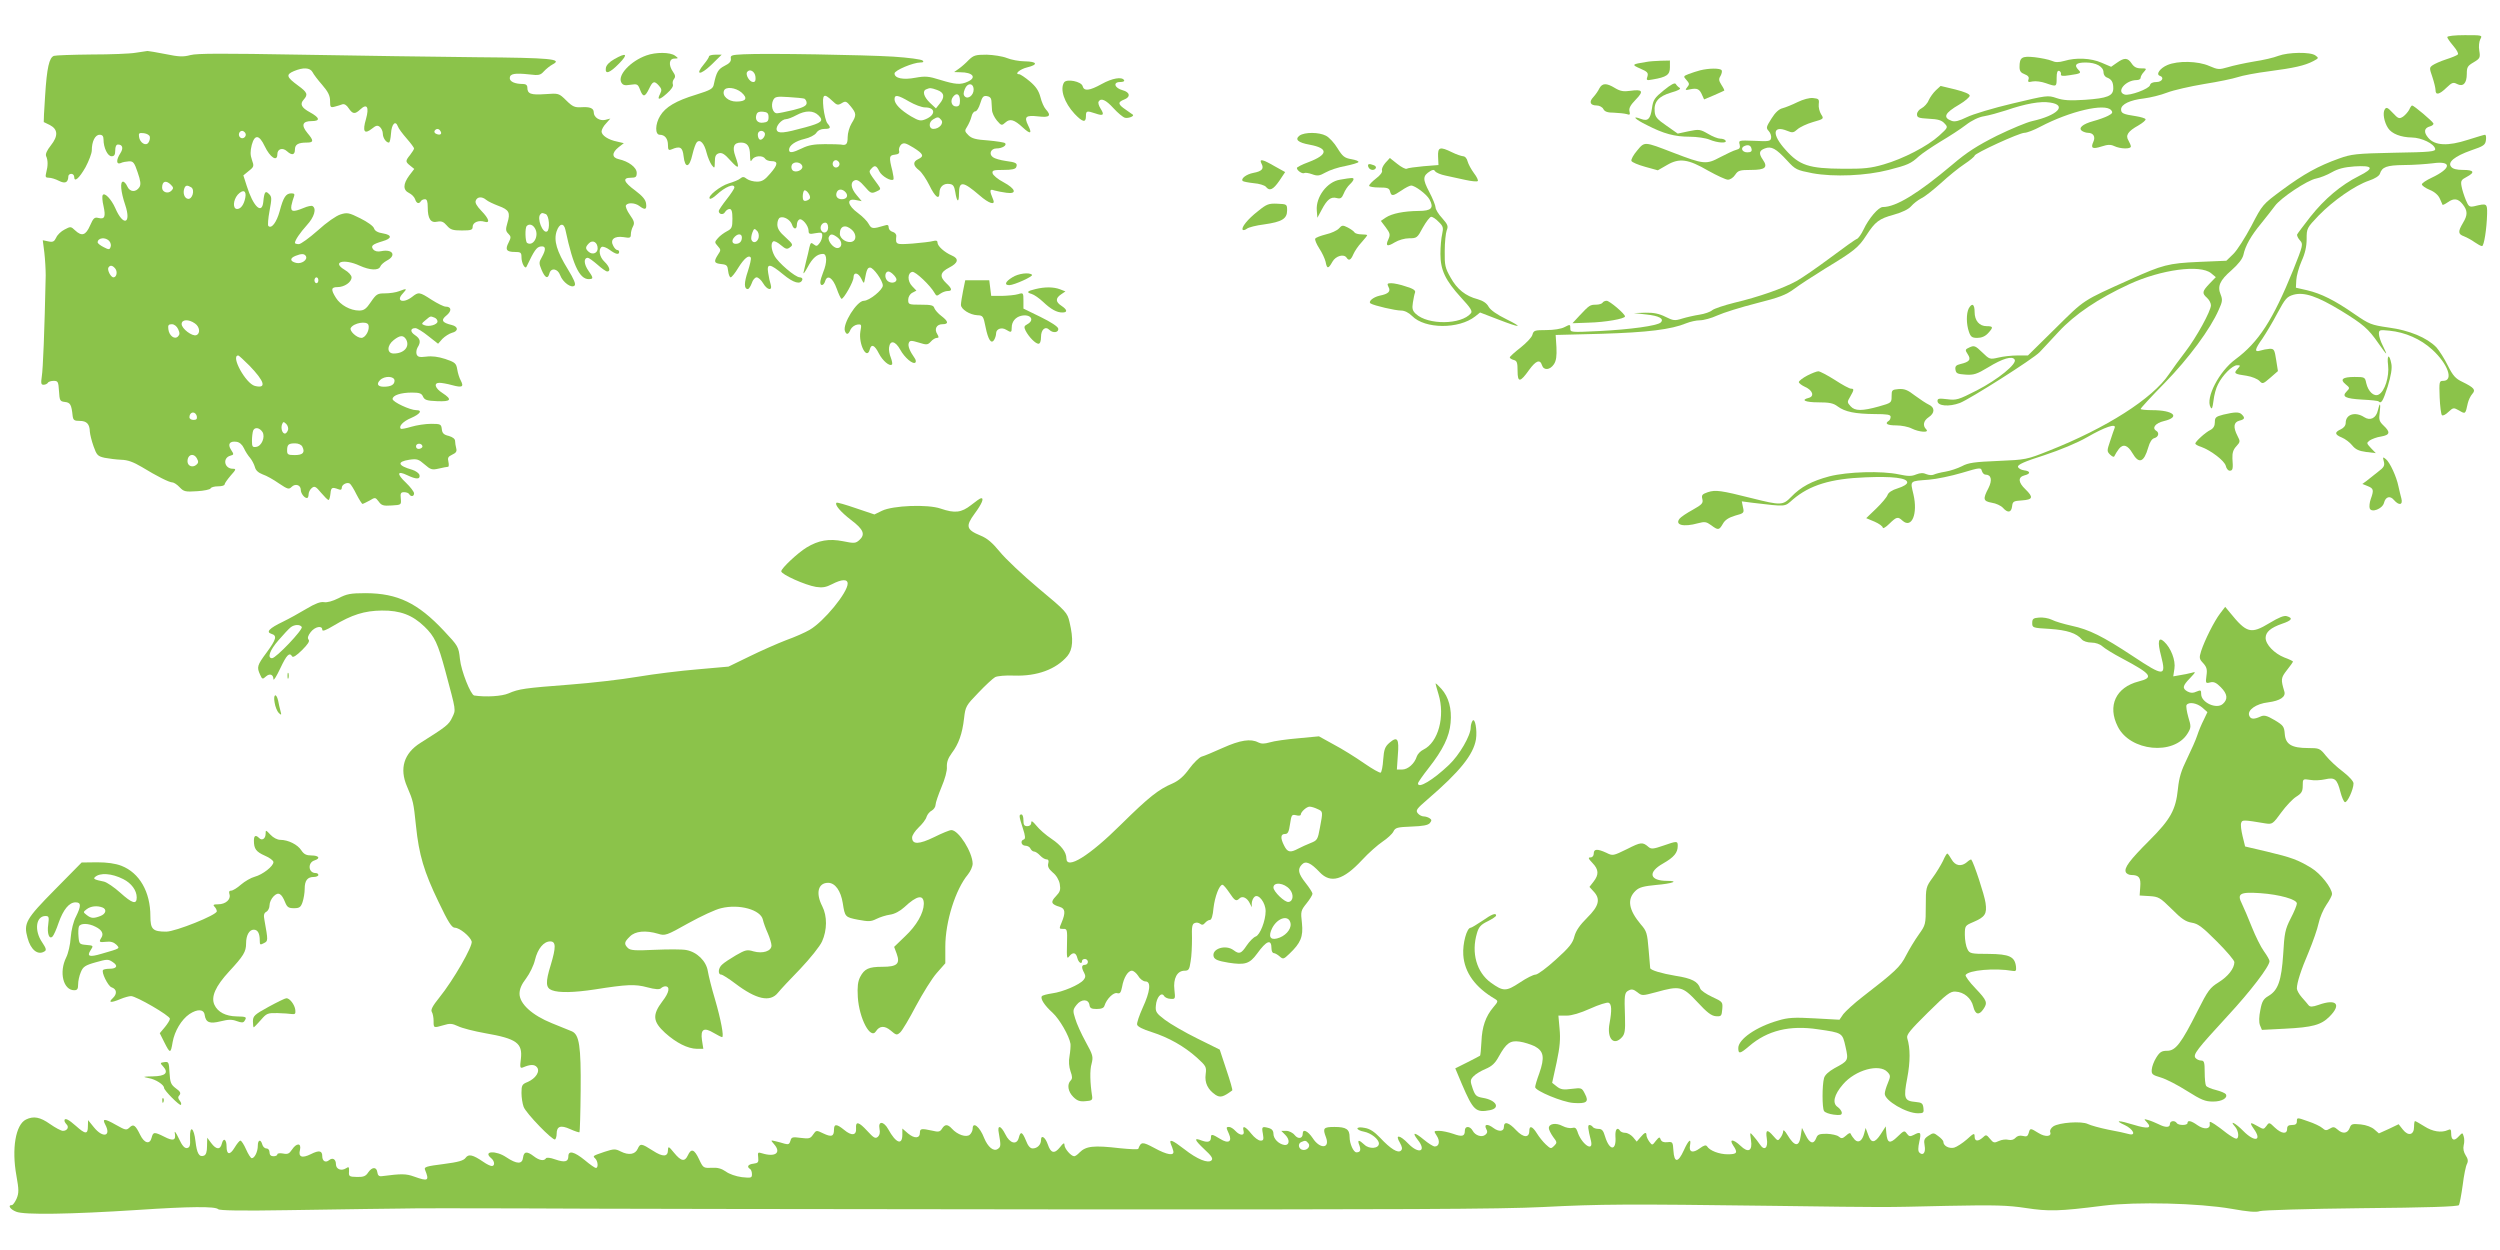 <?xml version="1.0" standalone="no"?>
<!DOCTYPE svg PUBLIC "-//W3C//DTD SVG 20010904//EN"
 "http://www.w3.org/TR/2001/REC-SVG-20010904/DTD/svg10.dtd">
<svg version="1.0" xmlns="http://www.w3.org/2000/svg"
 width="1280pt" height="640pt" viewBox="0 0 1280 640"
 preserveAspectRatio="xMidYMid meet">
<g transform="translate(0,640) scale(0.1,-0.1)"
fill="#8bc34a" stroke="none">
<path d="M12530 6210 c0 -5 14 -25 31 -45 18 -21 28 -40 23 -44 -5 -5 -32 -16
-60 -25 -28 -9 -59 -23 -69 -30 -17 -12 -17 -15 -1 -61 9 -27 16 -57 16 -67 0
-27 20 -22 56 13 28 27 35 29 54 19 31 -16 50 3 50 52 0 34 4 41 35 59 32 19
35 24 29 59 -4 21 -1 47 5 59 12 21 10 21 -79 21 -51 0 -90 -4 -90 -10z"/>
<path d="M695 6130 c-27 -5 -130 -9 -227 -9 -97 -1 -183 -4 -192 -7 -24 -9
-36 -60 -45 -204 -5 -74 -8 -135 -7 -135 0 0 15 -7 31 -15 42 -22 44 -56 5
-105 -20 -25 -28 -44 -24 -54 10 -21 10 -50 1 -83 -6 -24 -4 -28 13 -28 12 0
35 -7 52 -16 32 -16 47 -9 48 24 0 6 7 12 15 12 8 0 15 -7 15 -16 0 -29 25 -8
58 50 17 32 32 71 32 86 0 46 17 80 40 80 14 0 20 -7 20 -24 0 -42 21 -86 41
-86 14 0 19 7 19 30 0 19 5 30 14 30 24 0 29 -19 12 -45 -22 -34 -21 -59 2
-50 9 5 28 8 42 9 22 1 28 -6 45 -57 15 -43 17 -62 9 -75 -18 -28 -49 -26 -62
3 -6 14 -16 25 -22 25 -16 0 -12 -51 11 -119 33 -98 -10 -112 -51 -16 -20 45
-55 82 -64 66 -4 -5 -2 -31 4 -56 12 -55 6 -69 -26 -61 -20 5 -26 0 -43 -39
-22 -50 -42 -57 -77 -24 -21 20 -23 20 -53 4 -18 -9 -37 -27 -43 -41 -10 -21
-17 -25 -40 -20 l-29 6 8 -63 c4 -34 7 -87 7 -117 -6 -287 -14 -482 -20 -517
-5 -35 -4 -43 9 -43 9 0 19 5 22 10 3 6 17 10 30 10 22 0 24 -5 27 -52 3 -49
5 -53 30 -56 28 -3 34 -13 40 -72 3 -21 8 -25 36 -25 36 0 51 -16 52 -55 1
-14 9 -47 19 -75 16 -45 21 -51 57 -59 21 -4 60 -9 85 -10 33 -1 61 -11 105
-37 77 -47 140 -79 157 -79 7 0 24 -11 37 -25 21 -22 29 -24 89 -20 36 2 67 9
69 14 2 6 19 11 38 11 19 0 34 4 34 10 0 5 14 25 31 45 28 31 29 35 11 35 -44
0 -54 56 -12 67 18 5 18 7 3 30 -19 29 -7 46 28 41 15 -2 29 -14 38 -33 7 -16
22 -39 32 -50 9 -11 20 -32 24 -46 4 -17 17 -29 40 -38 19 -6 56 -27 83 -46
45 -30 51 -32 65 -18 19 19 47 10 47 -15 0 -18 18 -42 32 -42 4 0 8 8 8 19 0
10 7 25 16 32 14 12 21 9 48 -24 17 -20 34 -37 38 -37 4 0 8 15 10 33 3 32 8
34 41 22 11 -5 17 -2 17 8 0 16 27 30 41 21 5 -3 21 -28 34 -55 14 -27 28 -49
31 -49 3 0 19 8 36 17 29 18 30 17 47 -5 14 -20 24 -23 67 -20 49 3 49 3 46
36 -3 26 0 32 17 32 11 0 23 -4 26 -10 9 -15 25 -12 25 4 0 8 -19 33 -42 55
-48 45 -45 63 7 38 46 -22 67 -22 63 0 -2 10 -19 22 -38 28 -74 21 -79 41 -15
51 40 6 48 3 79 -24 31 -27 38 -29 73 -21 21 5 42 9 47 9 4 0 5 11 2 25 -5 21
-2 27 19 37 20 9 25 17 21 32 -3 12 -6 29 -6 38 0 11 -12 20 -32 26 -26 6 -34
14 -36 35 -3 25 -6 27 -55 27 -29 0 -74 -7 -101 -15 -27 -8 -51 -13 -54 -10
-12 12 12 38 53 55 46 20 60 40 26 40 -31 0 -121 42 -121 57 0 19 42 33 99 33
39 0 50 -4 57 -21 8 -17 20 -21 72 -23 72 -3 79 8 27 42 -38 24 -46 52 -15 52
11 0 40 -5 65 -12 52 -14 61 -9 44 24 -7 12 -15 38 -18 57 -5 31 -11 36 -61
53 -37 12 -69 16 -98 12 -34 -4 -43 -2 -49 12 -3 9 -1 25 5 35 18 28 14 45
-13 63 -26 17 -25 36 2 36 8 0 38 -18 65 -40 l51 -40 22 25 c13 13 35 27 49
31 34 8 33 32 -1 40 -50 12 -57 25 -27 49 28 23 26 45 -4 45 -10 0 -42 16 -72
35 -63 41 -67 41 -100 15 -45 -35 -85 -22 -48 17 24 26 22 28 -19 12 -15 -6
-47 -11 -71 -11 -39 0 -45 -3 -73 -44 -24 -36 -36 -44 -60 -44 -45 0 -96 28
-119 65 -27 43 -25 55 8 55 35 0 72 25 72 50 0 10 -15 27 -36 39 -67 40 -3 58
77 21 53 -24 97 -26 106 -5 3 9 18 22 34 31 50 26 30 60 -29 48 -18 -4 -32 -1
-41 9 -14 18 -5 26 48 42 49 14 49 32 2 40 -27 4 -42 13 -46 26 -4 12 -34 33
-70 51 -58 29 -67 31 -102 20 -22 -7 -70 -40 -116 -82 -43 -38 -87 -70 -97
-70 -11 0 -20 3 -20 6 0 14 26 52 61 91 38 41 51 85 29 98 -5 3 -26 -1 -46
-10 -54 -22 -67 -20 -62 13 3 15 9 35 13 45 5 13 2 17 -13 17 -28 0 -41 -19
-60 -91 -16 -58 -42 -92 -58 -76 -4 4 -1 39 6 77 12 64 12 73 -3 87 -18 19
-24 11 -29 -41 -7 -67 -52 -23 -85 83 l-17 53 28 23 c27 21 27 25 16 56 -9 26
-9 44 -1 77 15 55 38 53 66 -6 28 -59 65 -82 65 -42 0 28 27 36 49 16 25 -23
41 -20 41 8 0 26 16 36 61 36 36 0 36 10 3 49 -33 40 -26 61 22 61 45 0 42 17
-9 45 -44 24 -53 42 -32 65 23 26 19 37 -29 72 -60 44 -63 56 -21 74 48 20 82
18 95 -5 5 -11 28 -41 50 -66 30 -35 40 -55 40 -82 0 -32 2 -35 24 -29 13 3
31 9 39 12 10 3 22 -4 32 -20 21 -31 32 -32 60 -6 34 32 46 12 29 -49 -19 -64
-9 -81 30 -50 21 17 29 19 41 9 8 -7 15 -22 15 -34 0 -22 17 -46 31 -46 5 0 9
21 11 47 3 48 23 69 35 36 3 -10 24 -38 45 -62 21 -24 38 -47 38 -51 0 -4 -9
-19 -20 -33 -25 -31 -25 -35 0 -55 l21 -17 -26 -34 c-32 -44 -32 -74 -1 -89
13 -6 27 -20 31 -31 7 -23 20 -27 30 -11 3 6 13 10 21 10 10 0 14 -12 14 -41
0 -59 15 -82 49 -74 21 4 32 0 49 -20 18 -21 30 -25 77 -25 48 0 55 3 55 19 0
22 30 35 60 26 31 -10 24 15 -15 55 -24 25 -34 42 -29 53 7 20 32 22 53 4 9
-8 37 -21 63 -31 55 -20 62 -35 46 -87 -10 -34 -9 -42 5 -56 14 -14 14 -19 1
-45 -19 -36 -11 -48 32 -48 30 0 34 -3 34 -27 0 -31 19 -64 26 -48 39 82 51
100 72 103 27 4 29 -14 6 -55 -15 -26 -15 -31 -1 -65 18 -42 32 -48 40 -18 8
31 43 25 55 -9 13 -36 58 -69 74 -53 7 7 -3 32 -35 84 -56 91 -73 146 -57 194
14 41 37 45 45 7 41 -193 77 -263 131 -251 11 2 9 11 -12 40 -25 35 -27 68 -4
68 5 0 27 -16 49 -35 21 -19 44 -35 50 -35 19 0 12 25 -14 50 -26 24 -33 64
-14 76 6 3 24 -3 40 -15 31 -23 49 -27 49 -11 0 6 -4 10 -10 10 -5 0 -14 9
-20 21 -18 32 5 52 52 45 34 -6 38 -4 38 15 0 11 5 29 11 40 9 17 6 28 -16 59
-15 21 -24 44 -20 49 9 15 47 13 69 -4 29 -22 38 -18 34 12 -2 20 -18 39 -55
67 -60 44 -68 66 -23 66 25 0 30 4 30 25 0 28 -42 59 -92 70 -36 8 -36 33 -1
61 l27 21 -34 8 c-46 9 -80 32 -80 52 0 9 10 28 23 41 l22 25 -27 -7 c-28 -6
-58 13 -58 39 0 21 -20 29 -64 26 -33 -2 -45 3 -77 35 -38 37 -38 37 -108 32
-73 -5 -91 1 -91 34 0 12 -8 18 -22 18 -42 0 -68 12 -68 30 0 23 26 27 100 19
49 -6 57 -4 75 16 11 12 31 28 44 35 54 28 -7 34 -389 37 -206 2 -610 8 -898
13 -400 7 -533 7 -567 -2 -37 -10 -59 -9 -127 5 -46 9 -87 16 -93 16 -5 -1
-32 -5 -60 -9z m1560 -401 c10 -15 -1 -23 -20 -15 -9 3 -13 10 -10 16 8 13 22
13 30 -1z m-999 -10 c10 -17 -13 -36 -27 -22 -12 12 -4 33 11 33 5 0 12 -5 16
-11z m-489 -19 c2 -8 -1 -22 -7 -30 -13 -20 -44 -1 -48 29 -3 19 0 22 25 19
15 -2 29 -10 30 -18z m108 -246 c14 -14 14 -19 2 -31 -17 -17 -47 -7 -47 16 0
34 20 40 45 15z m104 -13 c20 -13 6 -63 -17 -59 -18 3 -27 30 -18 54 6 16 15
17 35 5z m277 -53 c-7 -36 -23 -58 -42 -58 -23 0 -21 45 3 73 27 29 46 22 39
-15z m1538 -84 c18 -7 23 -79 7 -89 -22 -13 -54 69 -34 88 8 8 8 8 27 1z m-54
-75 c21 -38 -10 -92 -41 -73 -10 6 -12 77 -2 87 13 13 32 7 43 -14z m-2180
-64 c7 -8 10 -22 6 -30 -5 -14 -9 -14 -36 0 -16 8 -30 19 -30 24 0 24 41 29
60 6z m2500 -37 c0 -24 -26 -34 -45 -18 -19 16 -19 25 1 45 19 19 44 4 44 -27z
m-1494 -39 c11 -19 -22 -42 -50 -35 -32 8 -33 24 -3 36 30 12 45 12 53 -1z
m-976 -64 c13 -16 7 -45 -9 -45 -14 0 -33 38 -26 50 9 14 21 12 35 -5z m1040
-60 c0 -8 -4 -15 -10 -15 -5 0 -10 7 -10 15 0 8 5 15 10 15 6 0 10 -7 10 -15z
m594 -191 c9 -3 16 -12 16 -20 0 -16 -43 -29 -67 -19 -16 6 -16 8 6 26 26 22
24 21 45 13z m-1226 -30 c25 -17 29 -52 7 -60 -20 -8 -75 33 -75 57 0 24 36
26 68 3z m888 -7 c9 -24 -14 -67 -36 -67 -24 0 -63 37 -54 51 15 26 82 37 90
16z m-974 -22 c9 -20 9 -28 -1 -38 -17 -17 -45 4 -49 37 -3 21 1 26 18 26 12
0 25 -10 32 -25z m1168 -54 c19 -37 -12 -71 -64 -71 -36 0 -36 41 0 69 33 26
50 26 64 2z m-803 -133 c79 -82 89 -119 28 -104 -47 12 -126 156 -85 156 3 0
29 -24 57 -52z m743 -77 c0 -21 -19 -31 -55 -31 -31 0 -39 14 -19 34 23 23 74
21 74 -3z m-1012 -184 c2 -12 -3 -17 -17 -17 -12 0 -21 6 -21 13 0 31 32 34
38 4z m466 -70 c-3 -9 -10 -17 -15 -17 -14 0 -22 27 -15 47 6 15 8 15 22 2 8
-9 12 -23 8 -32z m-130 -9 c15 -25 -4 -72 -32 -76 -19 -3 -22 1 -22 31 0 20 3
43 6 52 8 20 33 16 48 -7z m204 -75 c15 -30 3 -43 -39 -43 -34 0 -39 3 -39 23
0 31 7 37 41 37 17 0 32 -7 37 -17z m615 2 c1 -5 -6 -11 -15 -13 -11 -2 -18 3
-18 13 0 17 30 18 33 0z m-1154 -64 c8 -14 7 -22 -4 -31 -19 -16 -45 -6 -45
18 0 36 33 45 49 13z"/>
<path d="M3309 6116 c-81 -29 -148 -101 -128 -138 8 -14 17 -17 47 -12 34 5
38 4 49 -25 15 -40 25 -39 46 4 19 40 27 43 51 16 14 -16 15 -23 6 -41 -18
-34 -5 -34 34 1 23 20 35 38 31 47 -3 8 0 21 6 28 8 10 7 19 -5 36 -24 34 -21
68 7 68 21 1 22 1 3 15 -24 18 -98 19 -147 1z"/>
<path d="M3807 6122 c-61 -3 -68 -5 -65 -22 2 -14 -7 -25 -32 -37 -33 -17 -42
-32 -55 -94 -4 -23 -15 -30 -92 -54 -102 -31 -156 -63 -183 -108 -26 -42 -27
-97 -2 -97 26 0 42 -20 42 -53 0 -24 3 -28 18 -22 44 19 57 12 62 -35 7 -64
30 -60 45 8 7 30 17 58 23 64 17 17 38 -6 50 -55 6 -23 18 -51 26 -62 15 -19
15 -18 16 17 0 28 5 38 20 43 16 5 30 -3 60 -37 43 -47 48 -43 25 22 -17 48
-8 70 29 70 32 0 46 -19 46 -64 1 -33 3 -37 11 -23 12 20 54 23 66 5 4 -7 19
-13 32 -13 36 0 35 -17 -5 -63 -28 -33 -42 -42 -68 -42 -18 0 -41 6 -52 14
-15 12 -22 12 -34 2 -8 -7 -35 -18 -59 -25 -43 -13 -110 -66 -97 -78 3 -4 19
5 34 19 44 41 92 61 92 38 0 -6 -18 -33 -40 -61 -22 -28 -40 -55 -40 -59 0
-18 23 -22 32 -6 5 9 16 16 23 16 11 0 15 -13 15 -50 0 -44 -3 -51 -28 -64
-15 -8 -36 -23 -46 -35 -18 -20 -18 -22 -1 -41 16 -18 17 -21 1 -44 -23 -36
-20 -44 17 -48 28 -3 32 -7 35 -35 2 -18 8 -33 13 -33 5 0 23 22 39 49 30 48
54 68 64 52 3 -5 -4 -36 -15 -70 -20 -59 -20 -91 0 -91 5 0 14 14 20 30 5 17
17 30 25 30 8 0 23 -13 33 -30 21 -36 49 -41 39 -7 -4 12 -10 39 -13 60 -8 50
8 49 77 -8 53 -44 89 -54 98 -27 2 6 -4 12 -13 12 -23 0 -112 76 -130 111 -17
32 -19 65 -6 73 5 4 23 -5 39 -19 25 -21 32 -23 47 -11 17 12 15 16 -23 51
-31 27 -42 45 -42 66 0 17 6 32 14 35 20 8 53 -12 61 -36 8 -26 25 -26 25 -1
0 11 5 23 12 27 14 9 48 -31 48 -58 0 -16 5 -18 35 -12 30 5 35 4 35 -13 0
-11 -6 -28 -14 -38 -12 -16 -16 -17 -30 -6 -13 11 -16 9 -22 -16 -3 -15 -10
-46 -16 -68 -5 -22 -11 -49 -14 -60 -2 -11 7 1 21 27 25 47 49 68 79 68 21 0
21 -45 1 -93 -8 -20 -15 -43 -15 -52 0 -22 18 -18 25 6 11 35 39 17 59 -39 10
-28 21 -52 25 -52 12 1 61 88 61 109 0 30 24 26 40 -6 12 -25 14 -26 17 -8 10
55 15 65 28 65 17 0 65 -67 65 -92 0 -22 -69 -78 -97 -78 -36 0 -110 -119 -97
-155 8 -21 18 -19 29 8 6 12 21 23 34 25 22 3 23 1 16 -36 -10 -63 33 -148 48
-92 8 31 25 24 47 -20 19 -37 55 -68 67 -56 3 3 0 19 -6 35 -7 16 -11 40 -9
52 5 39 32 34 57 -11 23 -42 66 -78 78 -66 4 4 2 15 -5 24 -24 34 -35 61 -29
76 5 13 12 14 51 2 41 -13 46 -12 62 5 9 11 23 19 31 19 10 0 11 4 2 19 -17
26 -4 51 26 51 33 0 32 14 -5 42 -16 12 -32 30 -36 40 -4 15 -16 18 -70 18
-61 0 -64 1 -64 25 0 14 8 29 21 36 l21 11 -22 23 c-25 26 -24 68 1 73 16 3
93 -70 114 -108 9 -16 12 -17 29 -4 11 8 28 14 38 14 25 0 23 12 -7 40 -36 34
-32 56 15 80 47 24 51 46 13 62 -37 16 -73 48 -73 66 0 10 -7 12 -22 8 -13 -4
-60 -9 -105 -13 -87 -6 -88 -6 -84 38 1 9 -7 19 -19 22 -11 3 -20 13 -20 22 0
13 -5 16 -22 10 -60 -18 -66 -17 -80 8 -7 14 -32 39 -55 56 -54 39 -61 77 -12
67 l31 -6 -26 31 c-30 35 -34 67 -9 76 11 5 27 -5 50 -32 30 -35 35 -37 59
-26 25 11 25 13 10 34 -50 68 -49 67 -36 82 18 21 27 19 42 -12 12 -25 61 -53
72 -42 3 2 0 22 -5 44 -18 70 -17 80 12 83 20 2 26 8 22 21 -2 9 3 23 11 31
14 11 23 8 63 -16 51 -32 56 -44 24 -59 -28 -13 -27 -33 5 -57 14 -11 37 -46
52 -76 30 -62 52 -78 52 -39 0 31 22 50 52 45 18 -2 24 -11 29 -41 8 -53 19
-58 19 -9 0 67 20 65 105 -8 49 -43 83 -53 70 -22 -20 48 -19 56 6 47 13 -4
41 -9 62 -12 56 -8 48 20 -15 54 -29 15 -54 36 -56 46 -3 15 5 17 56 17 42 0
61 4 65 14 8 20 0 25 -54 32 -27 4 -56 12 -65 19 -23 16 -11 45 18 45 29 0 55
16 44 27 -4 4 -43 10 -87 14 -63 4 -84 10 -101 27 -19 19 -20 23 -6 44 8 13
18 35 22 51 3 15 12 27 20 27 7 0 18 18 25 41 10 33 16 40 34 37 14 -2 22 -10
23 -23 1 -11 2 -32 3 -47 0 -15 12 -39 25 -55 23 -27 25 -27 44 -10 23 21 45
15 89 -26 39 -36 49 -32 27 11 -22 45 -12 53 52 46 58 -7 69 3 38 37 -9 10
-21 37 -27 62 -9 33 -23 54 -55 81 -24 20 -48 36 -54 36 -26 0 4 26 41 35 58
14 52 30 -12 31 -28 0 -70 8 -92 17 -22 9 -69 16 -103 17 -57 0 -67 -3 -92
-27 -15 -16 -38 -36 -51 -45 l-24 -17 32 -1 c64 0 85 -27 38 -48 -36 -17 -63
-15 -141 9 -60 19 -77 20 -127 11 -63 -12 -107 -3 -107 22 0 16 96 56 132 56
15 0 19 3 12 10 -6 6 -73 15 -150 20 -147 9 -652 18 -767 12z m61 -115 c2 -19
-1 -27 -12 -27 -18 0 -40 36 -31 51 13 19 40 4 43 -24z m1117 -66 c0 -29 -29
-51 -45 -35 -8 8 -8 19 0 38 13 34 45 32 45 -3z m-1189 -14 c34 -30 25 -47
-26 -47 -41 0 -74 29 -63 56 8 22 59 16 89 -9z m1003 12 c36 -13 40 -36 12
-70 l-19 -24 -31 29 c-32 31 -40 61 -18 69 19 8 22 8 56 -4z m116 -55 c0 -22
-5 -29 -20 -29 -23 0 -32 30 -14 51 18 22 34 11 34 -22z m-797 11 c6 -3 12
-13 12 -22 0 -14 -15 -23 -67 -36 -38 -9 -76 -17 -85 -17 -22 0 -33 41 -19 68
9 17 18 19 78 15 38 -2 74 -6 81 -8z m143 -11 c24 -23 29 -24 49 -12 19 12 24
10 46 -17 29 -36 30 -45 4 -87 -11 -18 -20 -50 -20 -70 0 -36 -7 -44 -35 -38
-5 1 -42 2 -82 2 -54 0 -84 -5 -116 -21 -50 -24 -67 -26 -67 -8 0 23 33 45 80
56 26 6 51 19 59 30 8 13 24 21 42 21 32 0 35 6 15 29 -7 9 -16 44 -20 79 -7
71 2 77 45 36z m394 -4 c28 -16 64 -30 82 -30 53 0 55 -38 3 -60 -26 -11 -35
-9 -75 14 -55 33 -85 64 -85 88 0 25 17 22 75 -12z m-720 -80 c0 -20 -6 -26
-28 -28 -29 -4 -44 16 -33 44 4 10 15 14 33 12 22 -2 28 -8 28 -28z m256 9
c28 -28 16 -38 -68 -61 -109 -30 -139 -33 -146 -14 -7 19 25 56 48 56 8 0 32
9 52 20 48 26 88 25 114 -1z m628 -23 c15 -17 -10 -46 -40 -46 -24 0 -26 35
-1 49 23 14 28 13 41 -3z m-904 -66 c8 -13 -14 -42 -26 -34 -5 3 -9 14 -9 25
0 20 24 26 35 9z m381 -151 c10 -17 -13 -36 -27 -22 -12 12 -4 33 11 33 5 0
12 -5 16 -11z m-188 -21 c4 -19 -35 -35 -50 -20 -6 6 -8 18 -4 27 8 21 50 16
54 -7z m39 -163 c-2 -5 -11 -11 -20 -13 -12 -3 -17 4 -17 21 0 13 3 27 7 31 9
9 35 -24 30 -39z m183 30 c15 -18 5 -35 -20 -35 -22 0 -34 15 -26 35 7 19 30
19 46 0z m-90 -180 c0 -25 -23 -35 -35 -15 -10 16 2 40 20 40 9 0 15 -9 15
-25z m122 -12 c22 -20 24 -52 2 -60 -26 -10 -64 14 -64 40 0 41 29 50 62 20z
m-478 -41 c-7 -24 -29 -30 -37 -9 -2 6 0 23 5 36 8 21 11 23 23 10 9 -8 12
-23 9 -37z m-86 -4 c-2 -15 -11 -24 -25 -26 -25 -4 -31 16 -11 36 20 20 40 14
36 -10z m493 4 c24 -20 21 -52 -4 -52 -21 0 -50 37 -44 55 8 20 20 19 48 -3z
m283 -188 c9 -8 16 -20 16 -25 0 -18 -31 -22 -47 -6 -16 16 -12 47 6 47 5 0
17 -7 25 -16z"/>
<path d="M11665 6114 c-22 -9 -78 -22 -125 -29 -47 -8 -107 -21 -133 -29 -45
-13 -51 -13 -95 6 -58 26 -161 28 -215 5 -38 -16 -60 -48 -39 -55 25 -8 12
-32 -17 -32 -19 0 -31 -6 -33 -16 -4 -19 -105 -56 -130 -48 -45 14 5 74 62 74
11 0 20 5 20 12 0 6 7 20 17 30 15 17 14 18 -15 18 -23 0 -36 7 -48 25 -20 30
-37 31 -75 4 l-30 -21 -49 21 c-55 24 -132 27 -191 9 -30 -8 -45 -8 -65 1 -14
6 -53 14 -86 18 -66 7 -78 0 -78 -50 0 -21 7 -30 26 -37 18 -7 24 -15 20 -26
-5 -14 -1 -16 21 -11 16 3 46 -1 68 -9 55 -19 55 -19 55 27 0 28 4 39 13 36 6
-2 11 -10 9 -17 -2 -9 9 -11 45 -5 56 8 61 11 45 27 -25 25 -13 38 36 38 54 0
92 -21 92 -51 0 -11 8 -23 18 -26 23 -9 32 -23 32 -55 0 -39 -29 -51 -145 -59
-78 -5 -110 -3 -146 9 -44 15 -49 14 -225 -28 -98 -23 -204 -55 -234 -70 -39
-19 -61 -25 -77 -19 -47 17 -37 40 39 84 29 17 53 38 53 45 0 9 -27 20 -74 32
l-75 18 -24 -22 c-14 -13 -30 -36 -37 -51 -6 -16 -23 -34 -36 -41 -13 -6 -24
-20 -24 -31 0 -17 8 -20 61 -23 47 -2 66 -8 80 -24 19 -20 18 -21 -28 -63 -60
-54 -183 -118 -284 -147 -65 -19 -102 -23 -209 -22 -173 1 -222 17 -293 97
-71 78 -67 128 9 97 26 -11 32 -10 52 8 12 11 48 28 79 37 57 16 57 17 42 40
-8 13 -14 36 -12 52 3 25 0 28 -29 31 -19 2 -51 -7 -80 -21 -26 -13 -61 -27
-76 -31 -18 -4 -38 -22 -57 -53 -27 -43 -29 -48 -14 -64 9 -10 14 -26 12 -36
-3 -16 -12 -18 -85 -14 -80 3 -82 3 -76 -19 4 -16 0 -23 -17 -27 -13 -3 -50
-21 -83 -38 -71 -38 -83 -37 -242 24 -148 57 -144 57 -183 10 -19 -22 -32 -46
-29 -53 3 -7 34 -20 70 -30 l65 -18 47 27 c63 37 108 31 211 -29 45 -25 90
-46 101 -46 12 0 28 11 37 25 15 22 23 25 82 25 72 0 87 13 60 52 -22 32 -20
47 10 58 33 13 57 0 114 -62 43 -47 49 -49 130 -65 110 -20 274 -13 390 17 97
25 114 32 155 70 17 15 66 48 110 75 44 26 103 64 130 85 31 24 67 41 94 45
24 4 75 18 112 30 99 34 176 48 225 40 90 -13 39 -66 -91 -95 -28 -6 -109 -40
-181 -75 -101 -51 -153 -84 -228 -148 -176 -148 -288 -217 -356 -217 -22 0
-72 -58 -99 -116 -11 -23 -26 -44 -33 -47 -8 -2 -69 -46 -136 -96 -67 -50
-145 -104 -174 -120 -67 -37 -195 -82 -318 -111 -52 -13 -103 -30 -113 -38
-10 -9 -39 -19 -65 -23 -26 -4 -66 -13 -89 -20 -38 -12 -46 -11 -86 9 -32 16
-60 22 -103 21 l-59 -2 63 -7 c67 -7 94 -22 75 -41 -17 -17 -157 -36 -315 -44
-147 -7 -148 -7 -148 14 0 21 -1 21 -30 6 -17 -9 -55 -15 -93 -15 -60 0 -65
-2 -71 -24 -3 -13 -31 -42 -61 -66 -30 -23 -55 -46 -55 -50 0 -4 9 -10 20 -13
17 -4 20 -14 20 -56 0 -61 13 -60 59 5 35 48 56 56 66 24 9 -28 41 -25 61 5
12 18 15 42 13 87 l-4 63 235 6 c235 7 357 22 434 54 20 8 51 15 69 15 19 0
60 11 90 25 31 14 120 42 199 62 119 30 152 43 193 73 28 21 100 68 160 105
147 89 171 108 210 169 46 71 65 86 142 107 43 12 75 28 88 43 11 13 34 31 51
40 18 8 63 44 101 78 38 35 92 79 121 98 29 19 52 39 52 43 0 12 229 117 255
117 13 0 49 14 81 31 152 80 332 122 363 85 10 -12 7 -17 -16 -29 -15 -8 -49
-20 -75 -27 -55 -15 -80 -36 -57 -51 8 -5 21 -9 29 -9 28 0 40 -20 28 -46 -15
-33 -5 -39 42 -24 31 10 46 11 65 2 32 -15 85 -16 85 -2 0 6 -6 19 -12 30 -17
27 -3 48 51 78 22 13 39 27 36 32 -3 5 -24 11 -48 15 -67 10 -77 15 -77 35 0
26 46 48 117 56 32 4 86 17 119 30 34 13 119 32 190 44 70 11 147 27 171 35
23 8 96 22 160 30 129 17 183 29 227 52 28 15 29 16 11 29 -25 19 -139 17
-190 -2z m-2697 -477 c3 -12 -4 -17 -22 -17 -27 0 -37 24 -13 33 19 8 32 2 35
-16z"/>
<path d="M3145 6097 c-25 -14 -41 -31 -43 -45 -5 -35 19 -27 68 23 48 49 38
58 -25 22z"/>
<path d="M3630 6111 c0 -5 -12 -23 -26 -40 -47 -56 -20 -58 37 -4 l54 53 -32
0 c-18 0 -33 -4 -33 -9z"/>
<path d="M8430 6083 c-76 -12 -78 -14 -32 -34 37 -16 42 -22 37 -40 -7 -20 -5
-22 26 -16 72 12 89 24 89 62 l0 35 -47 -1 c-27 -1 -59 -3 -73 -6z"/>
<path d="M8705 6040 c-16 -4 -43 -13 -59 -19 -28 -11 -28 -12 -11 -31 15 -17
16 -22 4 -36 -13 -16 -11 -17 16 -11 35 7 47 1 60 -30 l10 -22 50 21 c28 12
51 23 53 24 2 1 -4 14 -14 29 -14 22 -15 31 -5 46 6 11 9 24 6 29 -7 12 -66
11 -110 0z"/>
<path d="M5641 5970 c-63 -35 -91 -38 -98 -11 -6 24 -82 39 -95 19 -22 -35 1
-104 54 -161 41 -43 58 -47 58 -12 0 28 4 29 49 14 40 -14 47 -8 26 25 -9 14
-14 30 -10 36 12 20 37 9 76 -34 22 -24 48 -46 59 -49 17 -4 49 8 40 16 -3 2
-20 14 -37 26 -40 27 -41 38 -8 51 35 13 31 38 -7 48 -42 11 -51 42 -13 42 15
0 24 4 20 10 -11 18 -60 10 -114 -20z"/>
<path d="M8519 5938 c-48 -39 -55 -49 -61 -93 -8 -55 -21 -67 -56 -54 -50 19
-32 -1 29 -31 87 -45 144 -60 220 -60 37 0 83 -7 102 -15 41 -17 91 -20 82 -5
-3 6 -16 10 -27 10 -12 0 -40 11 -63 25 -40 23 -46 24 -99 13 l-56 -12 -57 40
c-48 33 -59 45 -61 72 -5 51 20 79 84 98 36 10 52 19 44 24 -7 4 -16 13 -20
20 -5 8 -24 -2 -61 -32z"/>
<path d="M8189 5948 c-6 -13 -20 -33 -31 -45 -24 -25 -16 -43 17 -43 13 0 29
-8 34 -18 7 -14 22 -19 55 -19 24 -1 53 -4 64 -7 17 -6 19 -3 15 14 -4 16 5
32 32 60 42 43 36 54 -28 45 -34 -5 -51 -2 -78 14 -44 27 -65 26 -80 -1z"/>
<path d="M12335 5838 c-6 -11 -20 -27 -31 -35 -20 -13 -25 -11 -53 19 -26 28
-33 31 -41 18 -12 -18 -3 -66 17 -96 19 -29 65 -47 122 -48 50 -1 114 -32 119
-58 3 -14 -22 -17 -210 -20 -196 -4 -219 -7 -283 -30 -106 -38 -180 -79 -291
-161 -100 -74 -100 -74 -157 -184 -32 -60 -73 -125 -93 -144 l-35 -34 -142 -6
c-155 -7 -185 -15 -351 -90 -247 -111 -230 -100 -381 -249 l-142 -140 -54 0
c-30 0 -74 -5 -98 -11 -43 -10 -45 -9 -82 27 -35 34 -41 36 -64 26 -24 -11
-25 -13 -10 -36 18 -27 9 -39 -38 -50 -22 -5 -28 -12 -25 -29 3 -19 10 -22 51
-25 42 -3 58 2 116 37 75 46 124 60 136 40 14 -21 -85 -102 -194 -158 -94 -48
-104 -51 -151 -45 -42 5 -50 4 -50 -9 0 -26 59 -31 115 -10 51 20 376 226 408
260 9 10 53 56 96 103 84 91 203 171 363 245 163 75 363 102 419 56 l24 -20
-32 -33 c-38 -40 -40 -49 -13 -73 11 -10 20 -27 20 -38 0 -29 -74 -164 -131
-238 -27 -35 -65 -87 -84 -115 -83 -124 -321 -276 -615 -392 -113 -45 -118
-46 -260 -52 -120 -5 -152 -9 -185 -27 -22 -11 -60 -24 -85 -28 -25 -4 -51
-11 -59 -15 -8 -4 -25 -3 -37 2 -17 8 -32 7 -53 -1 -23 -10 -41 -10 -88 0 -88
19 -263 14 -357 -10 -90 -24 -146 -54 -195 -105 -43 -44 -53 -44 -201 -7 -159
40 -186 44 -226 31 -29 -10 -33 -15 -28 -35 5 -21 -1 -28 -49 -55 -31 -17 -61
-37 -67 -45 -27 -33 19 -45 94 -24 34 9 42 8 67 -10 36 -27 41 -26 60 7 11 20
30 32 63 42 45 12 47 14 40 43 l-6 30 53 -7 c180 -21 164 -22 209 17 86 73
192 106 370 113 140 6 215 -3 215 -26 0 -9 -19 -21 -48 -30 -30 -9 -49 -22
-53 -35 -4 -11 -30 -42 -58 -69 l-51 -49 43 -18 c23 -10 42 -24 42 -31 0 -6
15 2 33 20 38 37 44 38 68 16 47 -42 79 35 56 134 -17 73 -22 68 79 76 39 3
115 19 169 35 93 28 98 28 102 10 3 -10 11 -19 18 -19 30 0 37 -27 16 -69 -30
-57 -27 -67 17 -75 21 -3 47 -15 57 -26 25 -28 43 -25 47 8 3 25 7 27 51 30
56 4 59 16 17 57 -37 35 -39 62 -5 71 33 8 32 22 -2 26 -15 2 -29 10 -31 18
-2 11 33 27 134 59 82 27 171 64 221 93 90 52 150 72 140 47 -3 -8 -14 -38
-23 -67 -17 -50 -17 -53 0 -70 13 -12 20 -14 23 -5 3 7 13 23 22 35 22 27 45
19 69 -22 33 -57 59 -48 81 29 8 28 19 45 32 48 21 6 26 28 8 38 -22 14 -3 39
40 49 87 21 50 56 -60 56 -32 0 -59 3 -59 6 0 4 55 64 123 133 123 126 234
276 277 375 19 41 20 52 10 77 -18 43 -5 73 55 125 35 31 56 58 61 78 10 48
39 99 92 163 26 32 57 72 69 88 29 41 167 133 212 141 20 4 56 18 80 32 32 18
62 26 116 30 96 6 103 -9 23 -49 -92 -46 -176 -117 -249 -209 -35 -45 -66 -86
-68 -91 -1 -6 5 -19 15 -30 17 -19 16 -24 -35 -152 -104 -256 -177 -369 -296
-457 -83 -61 -154 -198 -127 -245 7 -13 10 -5 15 33 3 28 13 66 23 84 23 47
74 98 98 98 18 0 18 -1 2 -19 -21 -23 -16 -26 47 -35 26 -4 55 -16 65 -26 16
-17 18 -17 56 16 l39 34 -9 57 c-8 53 -11 58 -34 57 -14 -1 -35 -5 -47 -9 -32
-10 -29 6 11 62 18 27 53 85 77 131 40 74 48 83 82 93 55 15 121 -8 242 -81
114 -70 141 -93 192 -167 20 -29 38 -53 40 -53 2 0 -6 18 -17 40 -11 21 -20
49 -20 61 0 20 4 21 53 16 82 -8 161 -43 220 -97 81 -74 111 -160 56 -160 -20
0 -21 -4 -18 -84 2 -46 7 -88 12 -92 4 -4 19 3 33 17 25 23 26 23 55 7 32 -19
32 -19 44 37 4 17 14 38 23 48 19 21 10 32 -51 62 -34 16 -48 31 -74 83 -17
35 -44 77 -59 94 -48 49 -138 87 -244 101 -90 13 -99 17 -175 69 -102 71 -171
105 -243 122 l-57 13 2 39 c1 21 13 65 27 97 18 39 26 75 26 113 0 55 1 57 62
121 74 76 186 154 257 178 30 10 52 24 56 35 11 35 34 44 123 45 48 0 115 5
148 9 99 14 96 -26 -6 -74 -28 -13 -50 -28 -50 -34 0 -6 18 -19 40 -28 25 -10
44 -27 52 -45 7 -15 13 -30 14 -32 2 -1 13 4 26 13 32 23 53 20 77 -10 26 -33
26 -55 1 -96 -26 -44 -25 -57 6 -68 15 -6 39 -19 54 -30 16 -11 32 -20 38 -20
10 0 24 87 26 165 1 54 -1 55 -66 39 -24 -5 -29 -2 -43 32 -9 22 -19 53 -22
71 -5 27 -1 33 26 47 45 24 38 36 -18 36 -32 0 -53 5 -61 16 -20 23 17 54 102
84 65 22 73 28 76 53 2 15 0 27 -5 27 -4 0 -44 -12 -88 -26 -102 -33 -168 -30
-202 10 -25 29 -22 51 9 59 11 3 19 10 17 15 -4 11 -100 92 -109 92 -3 0 -10
-10 -15 -22z"/>
<path d="M6654 5706 c-26 -20 -9 -36 52 -47 97 -18 94 -51 -6 -89 -33 -12 -60
-26 -60 -30 0 -13 28 -32 38 -26 5 3 23 0 40 -6 27 -10 37 -9 69 9 21 12 66
27 101 33 34 7 65 16 67 20 3 5 -13 11 -36 15 -35 6 -45 14 -71 56 -16 27 -43
56 -59 64 -36 19 -109 19 -135 1z"/>
<path d="M7363 5598 l2 -43 -76 -6 c-42 -4 -81 -9 -87 -13 -5 -3 -27 8 -48 25
l-38 30 -23 -25 c-12 -14 -20 -31 -17 -39 3 -8 -9 -25 -31 -41 -19 -15 -35
-31 -35 -37 0 -5 23 -9 51 -9 42 0 52 -3 56 -20 7 -26 14 -25 59 5 20 14 42
25 49 25 20 0 79 -44 94 -71 24 -44 10 -59 -56 -59 -76 -1 -136 -13 -168 -34
l-25 -17 25 -33 c22 -30 24 -37 14 -60 -17 -36 -7 -41 32 -17 20 12 51 21 74
21 39 0 42 2 70 55 17 30 36 55 43 55 7 0 24 -11 38 -26 23 -22 25 -30 18 -62
-5 -20 -9 -66 -9 -102 0 -83 25 -135 106 -224 49 -53 59 -69 50 -80 -49 -59
-220 -61 -282 -3 -17 16 -20 27 -15 58 3 20 8 44 11 51 4 11 -9 20 -46 31 -28
10 -62 17 -76 17 -20 0 -22 -3 -14 -19 13 -23 0 -36 -46 -45 -34 -8 -60 -31
-45 -40 18 -11 126 -36 155 -36 18 0 39 -10 57 -28 66 -67 239 -68 323 -2 l25
20 91 -35 c116 -45 136 -45 43 1 -47 23 -80 46 -90 63 -10 19 -29 31 -56 39
-62 16 -106 51 -139 111 -28 49 -31 63 -30 135 0 45 5 92 10 106 9 22 6 30
-23 63 -19 20 -34 45 -34 55 0 9 -14 45 -32 79 -35 66 -34 83 5 107 13 8 20 8
25 -1 5 -7 28 -17 53 -22 24 -5 70 -15 101 -22 32 -7 60 -10 64 -6 4 3 -5 22
-19 40 -14 19 -29 46 -33 61 -3 14 -13 26 -23 26 -9 1 -34 9 -56 20 -63 31
-74 27 -72 -22z"/>
<path d="M6459 5562 c14 -26 2 -39 -41 -47 -37 -7 -67 -30 -55 -42 4 -3 29 -8
57 -11 27 -2 55 -11 61 -18 19 -24 37 -16 69 30 l30 45 -54 30 c-62 36 -81 40
-67 13z"/>
<path d="M7006 5545 c7 -17 30 -20 38 -6 3 5 -1 12 -10 15 -25 10 -34 7 -28
-9z"/>
<path d="M6861 5480 c-66 -10 -125 -89 -119 -158 l3 -37 22 41 c28 53 47 68
77 60 19 -5 26 -1 36 23 6 16 20 37 31 47 10 9 19 21 19 26 0 9 -5 9 -69 -2z"/>
<path d="M6441 5319 c-53 -41 -88 -85 -78 -96 4 -3 13 0 21 6 8 7 48 17 88 22
92 13 118 29 118 72 0 31 -1 32 -50 34 -44 2 -55 -2 -99 -38z"/>
<path d="M6855 5230 c-9 -10 -39 -24 -66 -30 -27 -7 -52 -16 -55 -22 -3 -5 6
-27 20 -49 15 -22 29 -53 33 -69 7 -38 14 -38 35 0 17 30 59 42 73 20 11 -17
22 -11 34 18 7 16 25 43 42 61 16 18 29 34 29 37 0 2 -13 4 -29 4 -17 0 -33 5
-36 10 -3 6 -19 17 -34 25 -26 13 -30 13 -46 -5z"/>
<path d="M5183 4980 c-36 -22 -43 -40 -15 -40 26 1 123 45 116 53 -14 14 -70
7 -101 -13z"/>
<path d="M4931 4911 c-6 -30 -11 -62 -11 -72 0 -22 45 -51 84 -53 29 -1 31 -5
42 -60 13 -65 29 -90 44 -66 5 8 10 23 10 33 0 23 28 33 51 19 26 -16 29 -15
29 11 0 30 19 53 48 60 48 11 72 -21 32 -43 -17 -9 -18 -14 -9 -33 17 -33 51
-67 66 -67 8 0 13 13 13 35 0 38 22 57 43 36 18 -18 49 -14 45 7 -2 10 -37 33
-90 59 l-88 43 0 41 c0 40 -1 41 -27 33 -16 -5 -53 -8 -83 -9 l-55 0 -5 40 -5
40 -62 0 -61 0 -11 -54z"/>
<path d="M5302 4920 c-43 -10 -49 -17 -20 -25 13 -4 39 -22 58 -40 41 -39 71
-55 99 -55 28 0 26 14 -4 34 -31 20 -32 39 -2 59 l22 15 -28 11 c-32 12 -76
13 -125 1z"/>
<path d="M8205 4850 c-3 -5 -18 -10 -33 -10 -31 0 -35 -3 -84 -55 l-37 -40 82
3 c86 2 187 20 187 32 0 13 -79 80 -94 80 -8 0 -18 -4 -21 -10z"/>
<path d="M10080 4821 c-13 -26 -13 -80 1 -120 9 -26 16 -31 43 -31 21 0 40 8
54 23 29 31 28 37 -6 37 -38 0 -62 28 -62 73 0 40 -13 48 -30 18z"/>
<path d="M12227 4530 c7 -58 -17 -134 -48 -150 -24 -13 -54 15 -64 59 -6 30
-8 31 -60 31 -62 0 -76 -13 -45 -38 21 -17 22 -19 5 -36 -27 -27 -7 -37 80
-42 43 -2 80 -6 83 -9 14 -14 23 1 47 76 17 56 23 92 19 115 -10 54 -24 50
-17 -6z"/>
<path d="M9253 4477 c-23 -12 -42 -27 -43 -33 0 -6 15 -17 32 -25 39 -17 49
-48 19 -56 -44 -11 -18 -23 49 -23 56 0 77 -4 99 -21 38 -28 90 -38 189 -39
65 0 82 -3 82 -14 0 -8 -4 -18 -10 -21 -22 -14 -7 -23 38 -23 27 0 63 -7 80
-16 38 -19 93 -23 74 -4 -19 19 -14 44 13 62 32 21 32 50 1 64 -13 6 -45 27
-72 47 -37 29 -54 35 -83 33 -34 -3 -36 -5 -36 -37 0 -33 -1 -34 -65 -52 -86
-24 -123 -24 -145 1 -18 20 -18 22 -2 49 20 35 21 41 4 41 -8 0 -45 20 -83 45
-38 24 -76 44 -84 44 -8 0 -34 -10 -57 -22z"/>
<path d="M12175 4300 c-9 -41 -39 -56 -70 -36 -46 30 -95 15 -95 -29 0 -14
-10 -26 -25 -33 -33 -15 -32 -27 5 -42 17 -7 41 -25 53 -40 17 -21 34 -29 71
-34 l50 -6 -25 26 c-23 25 -23 26 -6 39 11 7 36 17 58 20 46 8 49 22 13 56
-22 21 -25 30 -20 67 6 48 1 56 -9 12z"/>
<path d="M11383 4277 c-38 -10 -43 -14 -43 -39 0 -18 -7 -31 -22 -39 -27 -13
-78 -60 -78 -70 0 -4 13 -12 30 -17 50 -18 119 -71 126 -97 3 -14 12 -25 20
-25 16 0 18 9 14 63 -1 28 4 45 20 62 20 22 21 25 6 53 -23 45 -20 70 9 78 28
7 31 14 13 32 -14 14 -35 13 -95 -1z"/>
<path d="M12205 4038 c6 -22 1 -31 -30 -54 -20 -16 -47 -37 -58 -46 l-22 -16
28 -11 c30 -12 32 -20 15 -67 -6 -17 -8 -39 -5 -47 9 -24 65 -2 73 28 8 32 31
39 51 15 26 -30 47 -26 38 8 -4 15 -11 43 -15 62 -10 50 -44 123 -64 139 -16
13 -17 12 -11 -11z"/>
<path d="M4972 3814 c-50 -39 -83 -43 -156 -18 -66 23 -244 16 -300 -11 l-39
-19 -95 32 c-52 18 -97 31 -99 28 -11 -10 21 -47 74 -88 64 -48 75 -74 43
-103 -19 -17 -26 -18 -84 -6 -71 14 -125 5 -186 -32 -46 -28 -130 -107 -130
-122 0 -16 123 -71 178 -80 33 -5 51 -2 82 14 50 26 80 27 80 3 0 -46 -122
-195 -195 -237 -22 -13 -76 -37 -121 -53 -44 -17 -128 -54 -187 -83 l-107 -52
-158 -14 c-86 -7 -224 -24 -307 -38 -82 -14 -238 -32 -345 -40 -235 -18 -263
-22 -316 -45 -34 -15 -116 -20 -176 -11 -18 3 -67 126 -73 186 -7 65 -9 67
-82 145 -134 143 -237 192 -400 193 -79 0 -98 -4 -140 -26 -30 -15 -59 -23
-74 -20 -18 3 -45 -7 -90 -34 -35 -21 -89 -51 -120 -66 -71 -34 -88 -53 -60
-62 31 -9 26 -28 -24 -96 -49 -66 -51 -75 -33 -114 10 -23 13 -24 29 -9 20 18
39 11 39 -14 1 -9 16 16 35 56 33 70 47 84 61 61 4 -7 23 5 50 32 30 30 41 46
34 54 -7 8 -3 21 11 39 22 28 59 35 59 12 0 -10 17 -4 57 20 95 57 159 77 248
78 94 1 157 -23 218 -82 52 -50 69 -86 107 -227 56 -210 55 -197 35 -239 -17
-36 -28 -45 -163 -130 -84 -53 -108 -131 -68 -223 32 -75 33 -79 46 -203 15
-146 41 -234 115 -387 50 -105 68 -133 84 -133 24 0 78 -44 86 -70 7 -23 -94
-199 -166 -288 -34 -42 -45 -63 -38 -73 5 -8 9 -29 9 -46 0 -37 -1 -37 51 -22
32 10 44 9 74 -5 20 -10 83 -26 139 -36 162 -28 192 -51 183 -131 -6 -45 -4
-50 11 -44 37 16 59 16 71 1 18 -21 -6 -58 -48 -76 -28 -11 -31 -17 -31 -56 0
-23 5 -55 11 -71 12 -33 149 -174 161 -167 4 3 8 16 8 28 0 40 20 47 69 25 24
-11 46 -18 48 -16 2 3 5 98 6 213 2 229 -7 288 -46 304 -12 5 -58 23 -101 41
-102 41 -166 100 -166 151 0 24 10 48 34 79 18 24 39 67 45 94 14 58 45 95 78
95 30 0 30 -30 3 -120 -28 -90 -26 -118 6 -130 36 -14 114 -12 219 4 165 26
206 28 269 11 41 -11 63 -12 70 -5 5 5 15 10 22 10 26 0 21 -31 -14 -76 -53
-70 -50 -104 13 -162 58 -52 116 -81 163 -82 l33 0 -7 45 c-8 56 10 67 61 36
20 -12 39 -21 42 -21 11 0 -6 90 -36 193 -17 56 -33 121 -37 145 -8 51 -55 98
-111 108 -20 4 -92 4 -160 1 -102 -5 -125 -3 -138 9 -21 21 -19 31 10 59 27
28 81 33 145 14 35 -11 42 -9 154 54 65 36 140 71 168 77 93 23 203 -8 214
-59 3 -14 14 -45 25 -69 10 -23 19 -52 19 -63 0 -29 -45 -43 -92 -30 -33 10
-41 8 -90 -20 -29 -17 -61 -38 -70 -47 -21 -17 -24 -52 -5 -52 6 0 39 -21 72
-46 107 -81 178 -97 218 -47 12 15 63 70 114 122 51 54 101 116 112 141 26 58
27 129 1 180 -35 68 -21 120 30 120 36 0 65 -41 75 -104 11 -71 12 -72 78 -85
54 -10 66 -10 94 4 18 9 49 19 70 22 23 3 51 18 73 38 66 62 100 67 100 17 -1
-47 -37 -111 -96 -166 l-56 -54 13 -35 c19 -52 2 -67 -73 -67 -70 0 -92 -10
-114 -52 -12 -24 -15 -50 -12 -103 7 -110 65 -220 93 -175 18 28 44 30 75 4
29 -25 32 -25 49 -10 11 10 47 71 81 136 35 65 82 141 106 168 l44 50 0 85 c0
128 52 293 116 370 13 16 24 41 24 55 -1 59 -72 172 -109 172 -9 0 -48 -16
-88 -36 -78 -38 -113 -39 -113 -2 0 11 15 34 34 52 18 17 37 41 40 54 4 12 16
27 27 32 10 6 19 19 19 29 0 11 14 51 30 90 18 42 30 85 28 105 -1 24 6 44 25
70 35 46 54 99 63 178 7 61 10 66 73 131 36 38 75 74 86 80 11 6 54 10 97 8
118 -4 215 32 273 100 28 34 32 86 11 174 -11 48 -17 55 -159 173 -81 68 -170
152 -198 187 -38 46 -64 69 -99 83 -73 30 -77 48 -30 112 37 50 50 81 33 79
-5 0 -27 -16 -51 -35z m-3427 -624 c8 -13 -132 -160 -152 -160 -26 0 -12 41
33 92 25 29 53 59 62 66 19 15 48 16 57 2z"/>
<path d="M11367 3259 c-30 -39 -79 -137 -97 -192 -11 -35 -10 -41 10 -62 18
-20 22 -32 17 -65 -5 -38 -4 -40 19 -34 18 5 31 -1 54 -24 35 -35 38 -62 11
-86 -32 -29 -111 7 -111 50 0 21 -2 22 -24 13 -17 -8 -29 -8 -45 0 -29 16 -27
29 12 69 31 33 31 34 7 27 -14 -4 -40 -9 -59 -12 l-34 -6 6 39 c7 43 -18 107
-53 139 -29 27 -35 1 -15 -74 27 -106 14 -106 -144 -1 -156 103 -225 137 -314
156 -40 9 -85 22 -102 31 -16 8 -46 13 -65 11 -30 -2 -35 -7 -35 -28 0 -24 2
-25 90 -30 89 -6 137 -22 164 -54 8 -9 29 -16 49 -16 21 0 44 -8 56 -19 12
-11 57 -39 101 -62 152 -81 164 -98 85 -118 -117 -30 -161 -125 -107 -231 63
-127 287 -149 357 -36 19 31 19 36 4 85 -8 28 -12 56 -9 61 11 18 53 11 81
-13 l26 -23 -19 -40 c-11 -21 -26 -57 -33 -79 -7 -22 -31 -76 -52 -119 -30
-61 -41 -96 -47 -155 -11 -108 -38 -156 -146 -264 -102 -102 -130 -140 -121
-162 3 -8 16 -15 28 -15 40 0 50 -14 46 -61 l-3 -44 50 -3 c47 -3 54 -7 114
-66 49 -50 72 -65 102 -70 33 -5 55 -22 129 -96 50 -50 90 -97 90 -106 0 -32
-32 -73 -80 -103 -45 -28 -55 -41 -109 -148 -83 -165 -112 -203 -155 -203 -28
0 -38 -6 -56 -35 -12 -19 -22 -46 -23 -61 -2 -24 3 -28 47 -41 27 -8 87 -39
134 -69 73 -46 93 -54 133 -54 46 0 77 19 65 38 -3 5 -26 15 -50 21 -25 6 -48
16 -51 22 -4 6 -7 37 -7 70 0 50 -3 59 -18 59 -10 0 -23 6 -29 13 -14 18 7 44
166 217 114 123 213 252 213 279 0 6 -13 29 -29 51 -16 22 -43 77 -61 122 -18
46 -41 99 -51 120 -27 53 -11 62 94 55 99 -7 187 -32 187 -53 0 -8 -14 -43
-32 -77 -28 -55 -32 -75 -38 -182 -9 -136 -26 -185 -75 -214 -26 -15 -34 -28
-42 -72 -7 -34 -8 -62 -2 -78 l10 -24 117 6 c142 7 186 19 229 62 63 63 36 93
-56 60 -32 -11 -43 -11 -51 -2 -5 7 -21 25 -35 41 -14 16 -25 36 -25 45 0 29
21 95 61 188 21 51 44 116 50 145 6 29 24 72 40 95 16 23 29 48 29 55 0 31
-59 106 -106 134 -69 42 -102 54 -228 84 l-111 26 -13 53 c-7 29 -11 60 -7 68
5 16 11 16 125 -3 34 -5 37 -3 80 56 24 33 59 70 77 81 27 17 33 27 33 56 0
35 0 36 38 30 20 -4 55 -2 77 3 49 11 61 2 78 -65 7 -27 17 -50 23 -52 12 -4
44 65 44 96 0 11 -23 36 -54 60 -30 22 -69 59 -87 81 -31 39 -35 40 -91 40
-85 0 -116 19 -120 72 -3 38 -7 44 -52 71 -41 24 -54 27 -73 18 -33 -15 -50
-14 -57 5 -11 28 35 61 97 68 61 8 91 28 83 55 -19 63 -18 70 13 110 17 21 31
41 31 44 0 2 -20 12 -45 21 -50 20 -95 66 -95 100 0 30 26 52 83 72 51 17 59
29 26 39 -14 5 -41 -6 -89 -35 -96 -58 -117 -52 -203 54 l-24 29 -26 -34z"/>
<path d="M1472 2940 c0 -14 2 -19 5 -12 2 6 2 18 0 25 -3 6 -5 1 -5 -13z"/>
<path d="M7350 2900 c0 -3 7 -27 15 -54 35 -114 -1 -247 -77 -284 -15 -7 -30
-23 -34 -35 -11 -36 -45 -67 -75 -67 l-27 0 5 74 c7 84 -2 98 -43 63 -23 -20
-28 -34 -32 -86 -2 -34 -8 -64 -13 -67 -5 -2 -43 19 -86 49 -43 30 -112 73
-154 95 l-76 42 -106 -10 c-59 -5 -124 -14 -146 -21 -28 -8 -43 -8 -59 0 -38
20 -92 12 -181 -28 -47 -21 -96 -42 -109 -45 -12 -4 -41 -32 -63 -62 -28 -39
-54 -61 -85 -75 -73 -31 -122 -70 -264 -210 -163 -162 -280 -234 -280 -174 0
32 -27 67 -76 100 -29 19 -64 50 -78 68 -19 23 -26 27 -26 15 0 -11 -8 -18
-20 -18 -16 0 -20 7 -20 30 0 17 -4 30 -10 30 -14 0 -13 -9 7 -71 13 -39 14
-54 5 -57 -20 -6 -13 -32 8 -32 11 0 23 -7 26 -15 4 -8 12 -15 19 -15 6 0 20
-9 30 -20 10 -11 25 -20 33 -20 10 0 13 -7 9 -21 -4 -15 2 -28 23 -46 18 -14
32 -38 36 -59 5 -30 2 -40 -20 -63 -29 -30 -24 -41 22 -55 26 -8 28 -30 8 -78
-14 -33 -14 -34 7 -34 21 1 22 -2 20 -79 -2 -68 0 -77 11 -62 19 24 35 21 42
-8 6 -24 24 -35 24 -15 0 6 7 10 15 10 8 0 15 -7 15 -15 0 -8 -7 -15 -15 -15
-18 0 -19 -14 -4 -41 8 -15 7 -24 -3 -36 -20 -25 -107 -62 -161 -69 -26 -4
-50 -10 -53 -15 -8 -13 14 -47 55 -84 36 -33 86 -120 92 -160 1 -11 -1 -39 -5
-62 -5 -27 -3 -54 5 -78 10 -27 10 -38 1 -47 -20 -20 -14 -57 13 -84 20 -20
34 -25 63 -22 31 2 36 6 34 23 -11 70 -13 136 -3 169 9 36 7 44 -31 113 -22
40 -46 93 -53 118 -13 40 -12 46 7 70 24 31 61 31 66 0 2 -17 10 -21 37 -21
24 0 37 5 40 17 11 35 47 70 65 64 14 -4 19 2 25 32 8 47 30 83 50 83 9 0 23
-12 33 -27 9 -16 26 -28 37 -28 30 0 24 -52 -15 -136 -17 -38 -30 -76 -28 -85
2 -10 29 -24 74 -38 88 -28 167 -73 232 -131 47 -43 50 -47 45 -85 -6 -44 11
-79 51 -106 24 -15 39 -11 85 23 3 2 -11 50 -30 106 l-34 103 -115 57 c-63 31
-137 74 -165 95 -45 34 -50 42 -47 73 3 42 28 72 42 50 4 -8 20 -15 33 -15 25
-2 25 0 20 46 -7 58 14 98 52 98 21 0 25 6 31 48 5 26 7 79 7 119 -2 57 1 73
14 77 8 4 21 2 28 -4 9 -7 16 -6 25 5 7 8 18 15 25 15 8 0 15 23 18 60 7 60
30 120 46 120 5 0 20 -18 35 -40 28 -42 35 -47 52 -30 15 15 39 3 52 -23 l11
-22 0 21 c1 12 7 27 15 33 20 16 56 -31 56 -74 0 -49 -29 -123 -51 -130 -11
-4 -31 -24 -46 -46 -28 -42 -38 -46 -67 -24 -41 31 -114 7 -102 -33 5 -15 22
-22 76 -31 84 -13 108 -6 146 46 49 68 74 77 74 27 0 -13 5 -24 12 -24 6 0 20
-8 30 -17 17 -15 20 -15 49 13 59 56 72 88 65 157 -7 60 -6 65 23 101 17 21
31 44 31 50 0 6 -16 31 -35 55 -38 48 -43 71 -19 95 19 20 45 9 91 -40 56 -59
121 -40 216 62 34 37 82 79 106 95 24 16 49 39 55 51 10 21 20 23 93 26 58 2
85 7 94 18 10 13 10 17 -2 25 -8 5 -21 9 -30 9 -9 0 -23 7 -30 16 -12 15 -6
23 51 72 164 141 234 228 247 307 7 46 -5 114 -18 94 -5 -8 -9 -23 -9 -34 0
-41 -58 -141 -111 -191 -82 -78 -159 -124 -159 -95 0 5 25 41 55 79 73 93 106
161 112 231 7 72 -10 133 -47 174 -16 18 -29 30 -30 27z m-605 -642 c29 -13
29 -11 13 -96 -11 -61 -14 -65 -47 -78 -20 -8 -49 -21 -64 -29 -41 -22 -55
-19 -72 15 -20 39 -19 60 4 60 15 0 20 10 26 51 7 47 9 50 31 45 13 -4 24 -2
24 3 0 14 30 41 45 41 8 0 26 -5 40 -12z m-142 -411 c22 -25 19 -61 -5 -65
-19 -4 -78 53 -78 74 0 30 55 24 83 -9z m5 -177 c3 -30 -29 -65 -70 -75 -36
-9 -45 12 -24 54 29 55 88 69 94 21z"/>
<path d="M1406 2803 c3 -21 13 -45 21 -53 14 -13 15 -12 9 10 -4 14 -9 37 -12
53 -10 42 -26 32 -18 -10z"/>
<path d="M1360 2132 c0 -26 -18 -38 -33 -23 -18 18 -27 13 -27 -13 0 -42 11
-57 56 -77 24 -10 44 -25 44 -33 0 -21 -55 -64 -96 -75 -19 -5 -50 -23 -70
-40 -19 -17 -42 -31 -50 -31 -11 0 -13 -6 -9 -19 8 -26 -20 -51 -58 -51 -24 0
-28 -3 -19 -12 7 -7 12 -17 12 -24 0 -19 -212 -104 -259 -104 -69 0 -81 12
-81 79 0 125 -56 222 -148 258 -31 12 -73 18 -125 18 l-79 -1 -137 -139 c-149
-151 -161 -172 -140 -247 16 -61 53 -91 87 -69 11 6 8 16 -12 46 -42 61 -32
135 17 135 17 0 19 -5 14 -43 -7 -46 5 -79 22 -62 6 6 20 37 31 70 24 68 54
105 87 105 29 0 29 -18 2 -73 -13 -24 -24 -69 -27 -107 -2 -36 -13 -82 -23
-102 -38 -76 -15 -168 41 -168 16 0 20 7 20 30 0 17 6 45 14 63 11 27 22 35
76 50 57 16 64 17 86 2 30 -19 23 -35 -15 -35 -15 0 -30 -3 -33 -6 -11 -10 25
-83 43 -89 27 -9 30 -33 7 -55 -26 -24 -11 -26 39 -5 19 8 44 15 54 15 26 0
199 -100 199 -116 0 -7 -12 -26 -26 -43 l-26 -31 25 -50 c28 -55 31 -55 41 5
10 56 45 115 86 143 41 27 74 26 78 -5 6 -39 26 -46 82 -32 40 10 58 10 82 1
25 -9 34 -9 40 1 13 20 10 22 -41 23 -55 1 -96 22 -113 59 -19 41 5 95 75 171
74 80 87 101 87 144 0 41 16 70 39 70 21 0 31 -19 31 -56 0 -22 2 -23 21 -13
22 11 22 12 3 118 -5 25 -3 36 10 43 9 5 16 20 16 33 0 14 9 34 21 46 24 24
40 16 59 -31 10 -25 18 -30 45 -30 28 0 35 5 44 31 6 18 11 48 11 68 0 43 14
61 47 61 13 0 23 5 23 10 0 6 -6 10 -14 10 -38 0 -42 54 -5 65 31 10 22 25
-16 25 -26 0 -39 6 -52 26 -19 30 -68 54 -108 54 -15 0 -36 11 -50 26 -24 25
-25 26 -25 6z m-729 -233 c42 -21 69 -58 69 -94 0 -38 -23 -31 -85 25 -30 27
-67 52 -82 56 -49 10 -57 14 -47 23 25 24 86 20 145 -10z m-107 -145 c24 -9
19 -33 -10 -44 -34 -13 -47 -13 -70 5 -19 15 -19 15 0 30 21 16 53 19 80 9z
m-35 -99 c33 -16 43 -36 30 -56 -14 -22 -11 -25 24 -21 23 3 39 -2 52 -14 20
-21 23 -19 -74 -47 -63 -19 -78 -14 -57 18 15 23 15 24 -22 27 -35 3 -37 5
-40 42 -2 21 -1 44 2 52 7 18 49 18 85 -1z"/>
<path d="M8331 2053 c-72 -35 -73 -36 -107 -19 -46 21 -64 20 -64 -4 0 -12 -7
-20 -17 -20 -13 0 -11 -6 10 -28 33 -34 34 -60 6 -96 l-21 -27 21 -23 c37 -39
28 -75 -33 -135 -38 -38 -57 -66 -65 -95 -8 -34 -26 -57 -95 -119 -46 -42 -93
-77 -104 -77 -11 0 -47 -18 -81 -41 -70 -46 -84 -46 -148 0 -73 53 -101 153
-71 253 9 32 20 44 55 61 24 12 43 25 43 29 0 16 -21 8 -71 -27 -28 -19 -55
-35 -59 -35 -20 0 -42 -81 -38 -139 6 -91 62 -167 163 -226 16 -10 16 -13 -9
-42 -40 -47 -58 -101 -61 -176 -2 -38 -5 -70 -7 -72 -1 -1 -31 -17 -65 -34
l-62 -31 34 -81 c58 -135 71 -147 144 -133 55 11 31 52 -37 63 -33 6 -39 11
-52 48 -13 38 -13 44 4 62 10 11 38 28 62 38 33 14 49 29 68 64 38 68 58 83
106 76 22 -3 57 -14 78 -24 46 -25 52 -56 23 -139 -12 -32 -21 -63 -21 -70 0
-19 140 -77 195 -81 68 -5 82 5 60 46 -16 32 -17 32 -68 26 -43 -6 -57 -3 -76
12 l-24 19 23 105 c17 80 20 120 15 172 l-6 67 42 0 c26 0 70 13 121 36 44 20
86 33 94 30 16 -6 17 -39 5 -105 -15 -78 21 -119 64 -71 14 16 17 34 15 102
-4 115 -3 126 19 137 14 8 25 6 44 -9 24 -19 25 -19 96 0 122 34 135 31 211
-50 50 -54 72 -71 95 -73 28 -2 30 1 33 36 3 37 2 38 -52 63 -30 14 -58 33
-61 43 -11 35 -42 52 -127 65 -71 12 -125 28 -129 39 0 1 -4 44 -8 94 -7 85
-10 96 -40 130 -63 75 -72 130 -26 173 18 17 41 23 104 29 84 7 121 21 57 21
-91 0 -101 44 -21 89 56 32 75 55 75 90 0 26 -3 26 -75 1 -49 -17 -61 -18 -74
-7 -31 27 -39 26 -110 -10z"/>
<path d="M9948 1992 c-10 -20 -33 -59 -53 -86 -34 -47 -35 -50 -35 -145 0 -94
-1 -97 -36 -146 -20 -28 -49 -76 -65 -107 -29 -58 -56 -83 -223 -212 -43 -33
-86 -73 -98 -88 l-20 -29 -127 7 c-104 6 -137 4 -186 -11 -113 -32 -205 -96
-205 -141 0 -32 9 -30 56 10 93 80 207 108 352 86 126 -18 125 -18 141 -89 16
-71 15 -72 -56 -110 -30 -17 -50 -35 -54 -51 -10 -36 -10 -153 0 -168 4 -8 27
-16 50 -19 32 -4 41 -2 41 9 0 9 -10 22 -21 30 -29 19 -19 63 27 116 63 74
187 108 228 63 16 -17 16 -22 2 -56 -9 -21 -16 -45 -16 -55 0 -35 110 -100
170 -100 28 0 31 3 28 27 -3 24 -8 28 -40 31 -58 5 -63 18 -43 122 16 84 16
153 0 205 -5 17 16 42 105 130 96 95 116 110 142 108 44 -2 81 -34 91 -76 10
-42 29 -47 51 -15 24 34 20 45 -40 108 -31 32 -53 63 -50 68 15 25 150 37 241
21 16 -3 19 1 17 21 -6 52 -33 65 -140 66 -92 0 -98 2 -109 25 -7 13 -13 46
-13 72 0 47 1 48 43 66 61 26 71 42 63 98 -5 39 -60 206 -73 222 -1 2 -11 -3
-21 -12 -29 -26 -61 -21 -80 13 -9 16 -19 30 -22 30 -3 0 -13 -17 -22 -38z"/>
<path d="M1375 1245 c-73 -40 -80 -47 -80 -75 0 -16 2 -30 4 -30 2 0 18 17 36
37 30 35 35 37 86 36 30 -1 63 -3 74 -5 16 -2 19 2 17 21 -3 27 -29 61 -46 60
-6 0 -47 -20 -91 -44z"/>
<path d="M842 962 c-23 -3 -23 -5 -7 -22 30 -33 12 -50 -52 -51 -53 -1 -55 -2
-21 -9 35 -6 78 -34 78 -50 0 -13 80 -93 86 -87 4 4 1 13 -6 22 -9 11 -10 19
-1 28 8 10 4 19 -19 35 -25 19 -29 29 -32 79 -3 54 -4 58 -26 55z"/>
<path d="M831 764 c0 -11 3 -14 6 -6 3 7 2 16 -1 19 -3 4 -6 -2 -5 -13z"/>
<path d="M133 668 c-53 -26 -74 -149 -49 -287 13 -73 13 -89 1 -118 -8 -18
-19 -33 -24 -33 -23 0 -9 -22 22 -34 39 -17 280 -13 620 9 269 18 399 19 414
4 7 -7 117 -9 359 -5 192 3 372 6 399 6 28 0 102 1 165 2 63 2 345 2 625 1
281 -2 1511 -4 2735 -5 1779 -1 2280 1 2500 12 297 15 420 16 1185 6 611 -8
531 -8 884 0 248 5 310 3 403 -11 118 -18 170 -17 398 12 171 21 487 13 655
-16 84 -15 127 -19 145 -12 14 5 247 12 519 15 336 3 496 8 501 16 3 6 12 51
19 102 6 50 16 99 22 109 7 14 5 26 -7 44 -10 16 -14 34 -10 51 4 14 4 35 0
46 -6 20 -6 20 -26 -1 -23 -26 -38 -19 -38 16 0 20 -3 24 -17 17 -33 -15 -78
-8 -120 19 -24 15 -45 27 -48 27 -3 0 -5 -13 -5 -29 0 -42 -29 -50 -57 -15
l-22 28 -50 -24 -51 -23 -23 20 c-13 12 -41 23 -70 26 -44 4 -49 3 -57 -19
-11 -28 -36 -31 -62 -7 -16 14 -22 15 -40 4 -16 -10 -23 -10 -37 3 -10 9 -43
25 -74 35 -56 20 -57 20 -57 0 0 -14 -7 -19 -25 -19 -18 0 -25 -5 -25 -20 0
-29 -29 -25 -63 7 -28 27 -29 28 -43 8 -14 -18 -15 -18 -43 -2 -41 24 -45 21
-22 -12 45 -63 5 -71 -54 -11 -38 39 -74 58 -42 22 19 -21 23 -62 6 -62 -6 0
-28 13 -48 28 -20 16 -48 37 -62 46 -26 16 -27 16 -25 -1 2 -25 -30 -27 -63
-4 -32 23 -51 27 -51 11 0 -13 -47 -13 -55 0 -10 15 -35 12 -35 -5 0 -19 -23
-19 -58 -1 -15 7 -38 17 -52 21 -24 7 -25 7 -7 -12 27 -30 3 -34 -68 -12 -78
24 -102 24 -47 -1 45 -21 62 -58 20 -46 -13 4 -59 14 -103 22 -44 9 -91 22
-105 29 -32 16 -146 8 -177 -12 -12 -8 -19 -21 -16 -29 9 -24 -25 -27 -60 -5
-42 26 -43 26 -50 0 -5 -17 -11 -20 -30 -15 -16 4 -29 0 -38 -10 -8 -9 -21
-13 -35 -10 -13 4 -35 1 -50 -6 -23 -11 -28 -10 -45 11 -18 22 -21 23 -37 7
-25 -22 -42 -20 -42 5 0 19 -4 18 -40 -15 -22 -19 -51 -38 -65 -42 -26 -6 -55
9 -55 30 0 6 -12 19 -26 29 -23 18 -26 18 -50 2 -22 -14 -25 -22 -20 -50 7
-36 -8 -55 -27 -36 -7 7 -7 24 0 56 11 48 6 53 -29 34 -18 -9 -24 -8 -35 7
-12 17 -15 16 -48 -16 -39 -38 -52 -34 -57 19 l-3 34 -25 -39 c-31 -48 -50
-49 -65 -4 l-13 35 -7 -27 c-10 -39 -29 -52 -48 -34 -8 9 -17 21 -20 28 -3 10
-10 8 -25 -6 -18 -16 -24 -17 -38 -5 -8 7 -36 13 -61 14 -38 0 -47 -3 -54 -22
-13 -34 -33 -28 -54 15 l-19 37 -6 -39 c-8 -60 -31 -59 -69 4 -11 19 -21 28
-21 19 0 -8 -6 -24 -14 -34 -13 -18 -14 -17 -36 8 -32 37 -41 34 -34 -12 8
-48 -12 -66 -35 -31 -9 13 -24 33 -34 44 -18 21 -18 20 -12 -21 9 -56 -14 -68
-54 -29 -36 34 -60 36 -37 1 25 -37 20 -45 -28 -45 -44 0 -93 19 -106 41 -6 8
-16 5 -38 -11 -35 -26 -56 -19 -49 16 7 40 -8 27 -32 -26 -29 -64 -49 -65 -53
-2 -3 45 -4 47 -31 44 -18 -2 -29 2 -34 13 -5 15 -8 15 -25 -6 -18 -24 -19
-24 -33 -5 -8 11 -15 26 -15 33 0 19 -9 16 -31 -10 l-19 -22 -19 23 c-11 12
-28 22 -40 22 -11 0 -23 5 -26 10 -14 22 -26 8 -24 -28 6 -76 -30 -76 -53 -1
-9 31 -16 39 -34 39 -13 0 -26 5 -29 10 -3 5 -11 10 -17 10 -10 0 -8 -18 8
-82 14 -61 -51 -14 -70 50 -6 17 -13 21 -26 17 -11 -3 -33 1 -50 10 -34 18
-70 12 -70 -11 0 -8 10 -28 22 -45 21 -27 21 -30 5 -46 -16 -16 -18 -15 -42 7
-15 14 -35 39 -46 57 -23 37 -39 42 -39 13 0 -37 -30 -36 -67 3 -38 41 -63 48
-63 17 0 -24 -26 -26 -54 -5 -29 22 -49 20 -37 -4 8 -14 7 -22 -4 -31 -18 -15
-52 -4 -65 21 -14 25 -40 25 -40 0 0 -29 -13 -33 -60 -16 -23 8 -56 15 -71 15
-29 0 -29 0 -13 -25 18 -27 13 -55 -10 -55 -8 0 -33 16 -56 35 -48 40 -63 40
-31 -1 47 -59 6 -76 -49 -19 -43 45 -69 48 -43 5 13 -23 14 -33 6 -41 -15 -15
-53 8 -108 67 -28 29 -51 45 -77 49 -23 5 -38 3 -38 -3 0 -5 15 -13 33 -16 37
-7 77 -39 77 -61 0 -26 -49 -30 -74 -6 -29 27 -38 27 -26 -3 9 -25 5 -36 -15
-36 -15 0 -35 44 -35 78 0 40 -17 52 -77 52 -57 0 -62 -6 -44 -53 22 -58 -31
-62 -68 -4 -25 37 -51 49 -51 23 0 -26 -23 -30 -41 -8 -9 12 -29 22 -43 22
l-26 0 21 -21 c25 -25 21 -55 -6 -51 -29 5 -55 32 -55 57 0 15 -8 25 -22 29
-37 10 -39 8 -32 -29 5 -30 3 -35 -12 -35 -11 0 -32 16 -47 35 -31 39 -48 45
-40 15 7 -26 -18 -26 -42 0 -10 11 -24 20 -32 20 -16 0 -16 -2 -1 -35 18 -40
-2 -53 -45 -26 -41 25 -47 26 -47 7 0 -22 -15 -27 -46 -16 -43 17 -40 5 12
-44 37 -34 46 -48 37 -57 -17 -17 -73 5 -139 57 -61 47 -80 55 -69 26 4 -9 10
-25 12 -34 8 -28 -31 -22 -98 15 -60 32 -67 32 -81 -5 -2 -4 -43 -2 -93 3
-137 16 -175 11 -208 -22 -10 -11 -22 -19 -27 -19 -16 0 -50 39 -50 58 0 13
-6 10 -23 -12 -28 -35 -47 -31 -62 14 -13 38 -35 52 -35 23 0 -24 -19 -43 -43
-43 -12 0 -24 13 -34 40 -19 46 -28 50 -37 14 -10 -38 -46 -29 -69 19 -23 46
-42 49 -33 5 11 -63 11 -70 -6 -81 -21 -14 -50 10 -69 56 -22 58 -59 87 -59
48 0 -10 -7 -24 -15 -31 -18 -15 -63 0 -91 31 -22 24 -36 24 -51 0 -10 -16
-18 -18 -50 -10 -55 12 -63 11 -63 -10 0 -30 -27 -32 -60 -5 l-30 26 0 -31 c0
-57 -33 -44 -72 27 -23 42 -53 44 -45 3 4 -20 1 -33 -9 -42 -12 -10 -21 -5
-53 30 -44 48 -61 52 -58 14 3 -37 -23 -40 -61 -8 -38 31 -52 32 -52 1 0 -35
-13 -39 -55 -19 -35 17 -36 17 -52 -6 -14 -21 -21 -22 -63 -17 -43 6 -48 4
-53 -15 -5 -17 -10 -20 -29 -15 -13 4 -34 10 -48 13 -25 6 -25 6 -7 -15 39
-44 7 -68 -61 -47 -22 7 -23 5 -20 -21 3 -25 -1 -29 -24 -32 -28 -3 -36 -16
-18 -27 6 -3 10 -16 10 -27 0 -19 -4 -20 -52 -15 -30 4 -65 16 -82 29 -22 15
-42 21 -73 19 -41 -2 -43 -1 -64 44 -24 51 -40 57 -57 20 -16 -35 -35 -31 -71
13 -27 33 -30 35 -31 14 0 -36 -26 -37 -78 -3 -58 37 -64 38 -77 9 -13 -29
-46 -34 -86 -14 -29 15 -36 14 -83 -1 -64 -22 -62 -21 -48 -35 14 -14 16 -48
3 -48 -5 0 -31 18 -57 40 -54 44 -84 51 -84 20 0 -29 -19 -33 -68 -16 -25 9
-44 11 -47 5 -10 -15 -35 -10 -62 11 -35 27 -51 25 -55 -7 -4 -35 -32 -34 -86
2 -53 36 -122 32 -77 -5 18 -15 20 -40 3 -40 -7 0 -26 9 -43 21 -54 37 -76 42
-91 21 -10 -14 -36 -22 -114 -32 -87 -11 -100 -15 -94 -29 23 -57 17 -61 -56
-35 -42 15 -64 15 -165 2 -14 -2 -21 4 -23 20 -4 29 -27 28 -47 -1 -12 -19
-24 -24 -58 -23 -39 1 -42 3 -40 28 1 24 -1 26 -16 16 -24 -15 -51 -4 -51 21
0 26 -17 36 -35 21 -18 -15 -35 -5 -35 20 0 29 -16 32 -58 11 -46 -23 -66 -15
-56 22 8 36 -18 36 -41 1 -14 -21 -22 -25 -46 -20 -16 3 -29 1 -29 -4 0 -6 -9
-10 -20 -10 -13 0 -20 7 -20 20 0 12 -7 20 -16 20 -9 0 -18 9 -21 20 -8 29
-23 25 -23 -6 0 -30 -16 -64 -31 -64 -5 0 -18 20 -29 45 -11 25 -24 45 -29 45
-5 0 -18 -16 -30 -36 -24 -40 -41 -37 -41 6 0 37 -16 47 -24 15 -8 -33 -29
-32 -55 3 l-20 27 -1 -43 c0 -29 -5 -45 -16 -49 -24 -9 -36 11 -43 73 -8 72
-30 86 -28 17 2 -38 -1 -48 -15 -51 -13 -2 -25 11 -43 50 -14 30 -23 41 -20
26 7 -37 -8 -42 -54 -18 -52 26 -57 25 -65 -6 -9 -35 -37 -28 -58 15 -25 51
-35 58 -55 38 -16 -15 -20 -14 -70 14 -58 33 -71 33 -54 1 32 -60 -12 -71 -58
-14 l-30 37 -1 -32 c0 -42 -13 -41 -61 2 -38 34 -59 44 -59 27 0 -4 5 -13 11
-19 14 -14 3 -33 -19 -33 -9 0 -39 16 -66 35 -51 36 -84 42 -123 23z m6566
-122 c14 -17 -11 -41 -34 -32 -18 7 -20 32 -2 39 20 9 24 8 36 -7z"/>
</g>
</svg>
